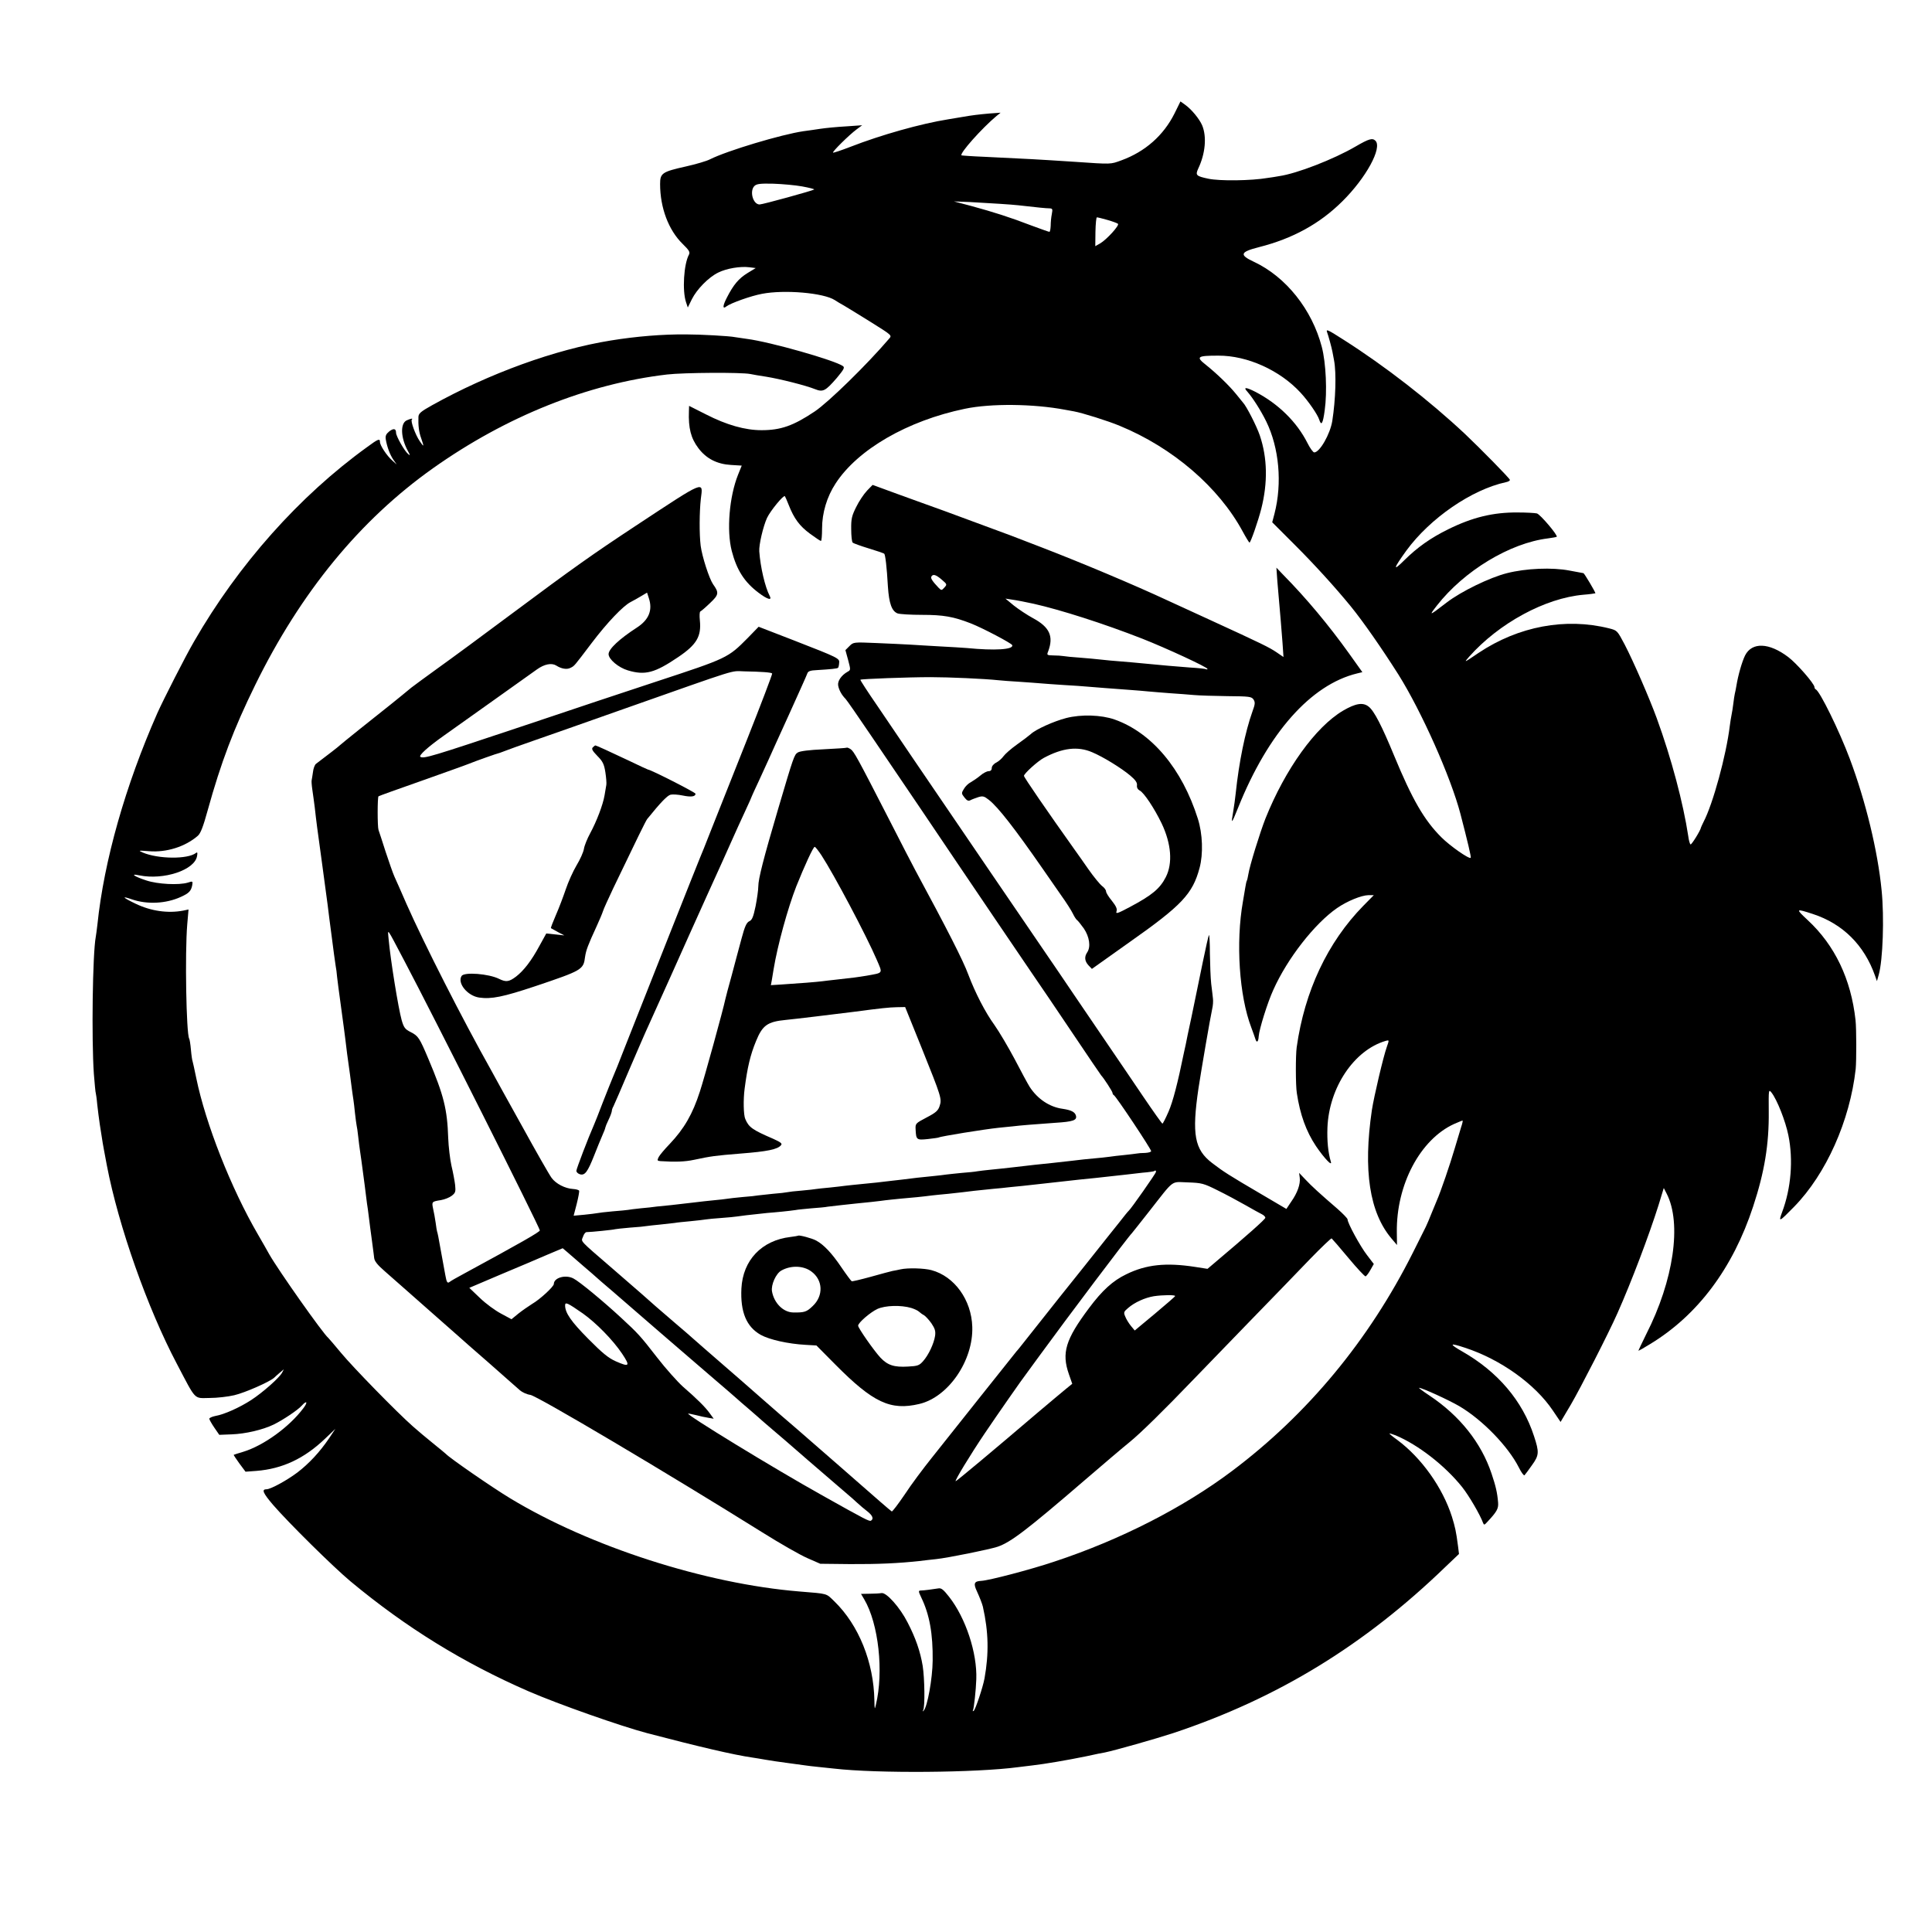 <?xml version="1.0" standalone="no"?>
<!DOCTYPE svg PUBLIC "-//W3C//DTD SVG 20010904//EN"
 "http://www.w3.org/TR/2001/REC-SVG-20010904/DTD/svg10.dtd">
<svg version="1.0" xmlns="http://www.w3.org/2000/svg"
 width="1200pt" height="1200pt" viewBox="0 0 1200 1200"
 preserveAspectRatio="xMidYMid meet">
<g transform="translate(0,1200) scale(0.1,-0.1)"
fill="#000000" stroke="none">
<path d="M7295 11295 c-68 -136 -182 -237 -330 -291 -69 -25 -58 -25 -290 -9
-246 16 -287 18 -559 31 -77 3 -143 8 -144 9 -13 12 127 169 218 245 l25 20
-70 -5 c-67 -6 -109 -11 -165 -21 -14 -2 -54 -9 -90 -15 -170 -27 -418 -97
-608 -171 -57 -22 -105 -38 -108 -36 -5 6 99 109 146 144 l35 26 -100 -7 c-55
-3 -127 -10 -160 -15 -33 -5 -80 -12 -105 -15 -136 -20 -474 -121 -581 -175
-19 -10 -86 -30 -149 -44 -148 -33 -160 -42 -160 -109 0 -147 52 -286 140
-372 41 -40 47 -51 39 -67 -32 -59 -42 -224 -18 -295 l11 -33 25 51 c31 62
104 137 164 166 52 26 138 40 193 33 l40 -5 -51 -31 c-55 -34 -87 -72 -128
-152 -27 -52 -28 -75 -3 -55 26 20 151 65 221 78 139 27 383 6 452 -39 13 -9
39 -24 57 -34 18 -11 93 -56 166 -102 131 -82 133 -83 115 -103 -139 -163
-379 -397 -463 -453 -133 -89 -211 -116 -330 -116 -102 0 -216 32 -345 98
l-105 53 -1 -32 c-4 -106 12 -169 59 -231 49 -65 116 -99 203 -104 l66 -4 -23
-57 c-54 -135 -72 -345 -39 -473 31 -119 79 -194 167 -260 54 -41 85 -50 69
-20 -29 55 -58 179 -65 277 -3 41 24 155 48 208 22 46 103 144 111 135 2 -2
13 -27 24 -55 33 -84 67 -130 132 -178 34 -25 64 -45 68 -45 4 0 7 35 7 78 0
96 30 197 84 279 137 211 446 390 803 464 162 34 426 31 622 -6 22 -4 47 -9
55 -10 51 -9 214 -60 285 -90 330 -136 615 -381 764 -657 20 -37 39 -68 42
-68 7 0 54 135 73 210 41 162 38 316 -9 455 -20 59 -84 184 -105 205 -3 3 -22
27 -43 53 -43 53 -121 128 -186 180 -65 51 -56 58 76 58 180 1 383 -91 511
-230 49 -53 106 -136 116 -168 13 -41 23 -24 34 59 16 113 8 294 -18 393 -61
233 -223 436 -422 529 -92 43 -86 61 32 91 209 53 377 145 517 284 147 145
250 333 206 377 -19 18 -39 13 -125 -37 -134 -78 -362 -167 -473 -183 -22 -4
-53 -9 -70 -11 -104 -18 -301 -20 -370 -5 -76 16 -81 22 -63 62 45 94 54 199
25 269 -17 40 -66 100 -107 129 l-28 20 -37 -75z m-2312 -453 c43 -8 76 -16
74 -19 -8 -7 -320 -93 -339 -93 -41 0 -64 83 -32 115 14 13 35 16 118 14 55
-2 136 -9 179 -17z m1227 -108 c47 -3 99 -7 115 -9 123 -14 173 -19 192 -19
21 -1 22 -4 16 -36 -4 -19 -7 -52 -7 -72 -1 -21 -4 -38 -8 -38 -4 0 -54 18
-111 39 -135 52 -237 84 -372 121 l-110 29 100 -4 c55 -3 138 -8 185 -11z
m668 -100 c32 -9 61 -20 66 -24 10 -10 -70 -98 -111 -122 l-30 -17 1 89 c1 50
5 90 9 90 5 0 34 -7 65 -16z"/>
<path d="M8243 9936 c7 -18 28 -94 33 -121 2 -11 7 -35 10 -53 15 -79 10 -243
-11 -377 -13 -81 -78 -195 -112 -195 -7 0 -26 26 -42 58 -66 131 -181 244
-323 318 -59 30 -78 31 -51 2 34 -39 83 -115 118 -186 80 -164 100 -383 51
-573 l-14 -53 143 -143 c118 -118 244 -256 344 -378 76 -93 193 -261 297 -425
143 -228 325 -636 385 -865 44 -169 68 -270 64 -273 -9 -10 -128 73 -183 128
-107 107 -181 236 -293 507 -76 184 -124 278 -158 304 -35 28 -80 21 -159 -25
-171 -101 -359 -363 -482 -670 -35 -90 -98 -293 -106 -345 -3 -20 -8 -39 -10
-42 -2 -3 -6 -21 -9 -40 -3 -19 -10 -59 -15 -89 -45 -254 -23 -586 52 -782 11
-29 22 -61 25 -70 8 -28 19 -21 21 15 3 44 55 211 91 289 87 195 257 412 396
508 64 44 151 79 194 80 l34 0 -66 -67 c-221 -226 -364 -529 -413 -878 -7 -50
-7 -237 1 -285 20 -132 57 -236 119 -329 51 -75 103 -130 92 -96 -17 57 -24
129 -21 211 10 250 166 482 362 539 22 6 22 6 7 -37 -22 -61 -80 -309 -93
-393 -55 -374 -15 -637 123 -799 l33 -39 -1 79 c-4 295 145 577 356 673 26 11
49 21 52 21 3 0 -1 -19 -9 -42 -7 -24 -25 -83 -40 -133 -28 -96 -88 -271 -110
-320 -7 -16 -23 -55 -35 -85 -12 -30 -27 -66 -34 -80 -7 -14 -43 -86 -80 -160
-273 -544 -654 -1004 -1124 -1357 -302 -227 -693 -427 -1102 -562 -148 -50
-409 -118 -455 -120 -44 -2 -50 -16 -28 -63 17 -37 34 -80 38 -98 35 -156 38
-289 10 -445 -10 -55 -57 -195 -67 -201 -6 -4 -8 -3 -5 2 6 10 19 127 21 194
6 163 -66 381 -169 512 -36 46 -49 56 -68 52 -32 -5 -88 -13 -109 -13 -14 -1
-14 -5 4 -43 52 -107 73 -227 71 -393 -1 -110 -33 -288 -56 -310 -7 -7 -8 -6
-3 3 12 20 9 199 -3 275 -15 90 -44 174 -94 270 -47 93 -132 188 -162 182 -11
-2 -44 -4 -73 -4 l-54 -1 20 -34 c89 -151 122 -450 72 -656 -7 -31 -8 -28 -9
28 -4 237 -97 468 -248 615 -54 52 -36 47 -218 62 -584 48 -1299 278 -1795
578 -113 68 -380 253 -400 276 -3 3 -39 33 -80 66 -41 33 -97 80 -125 105
-101 89 -372 367 -445 455 -41 50 -78 92 -81 95 -32 26 -309 418 -367 520 -10
19 -42 74 -69 121 -168 288 -326 690 -384 973 -11 55 -22 102 -23 105 -2 3 -7
35 -10 70 -3 35 -8 66 -11 70 -18 31 -27 530 -12 709 l8 93 -33 -7 c-95 -18
-200 -3 -294 42 -82 39 -94 52 -25 28 95 -33 212 -27 304 15 51 23 64 37 71
73 4 25 3 26 -27 16 -56 -17 -187 -10 -257 13 -77 25 -105 45 -45 32 152 -31
345 33 359 120 4 21 2 26 -7 19 -51 -40 -235 -38 -331 3 -29 13 -26 13 39 8
109 -9 226 28 304 96 17 15 33 56 61 158 83 299 162 507 295 778 283 577 652
1026 1105 1347 455 322 959 524 1454 582 105 12 460 14 516 3 14 -3 59 -11
100 -17 86 -14 245 -54 302 -77 50 -20 65 -12 136 70 43 52 50 64 38 73 -50
36 -450 150 -596 169 -30 4 -64 9 -75 11 -33 7 -214 17 -305 17 -146 1 -307
-12 -467 -38 -346 -56 -754 -204 -1111 -403 -68 -38 -82 -50 -83 -71 -2 -53 3
-95 17 -133 19 -55 18 -58 -9 -18 -27 39 -58 125 -49 134 9 9 -5 7 -32 -5 -41
-19 -37 -109 7 -189 16 -29 16 -32 2 -20 -23 19 -75 111 -75 132 0 27 -16 29
-43 8 -19 -16 -24 -27 -21 -48 8 -48 26 -96 47 -127 l21 -30 -28 25 c-34 30
-76 94 -76 115 0 23 -11 19 -80 -32 -421 -304 -800 -730 -1075 -1208 -53 -91
-190 -360 -228 -445 -198 -449 -331 -916 -372 -1313 -4 -32 -8 -66 -10 -75
-20 -104 -27 -639 -12 -852 5 -63 10 -117 12 -120 1 -3 6 -34 9 -70 4 -36 11
-92 16 -125 18 -118 22 -138 26 -159 2 -11 10 -55 18 -96 72 -375 252 -885
434 -1230 123 -234 104 -214 205 -213 45 0 114 8 152 17 68 16 219 83 247 108
7 7 24 22 37 33 l24 20 -11 -21 c-17 -32 -120 -123 -192 -170 -73 -47 -166
-89 -223 -99 -20 -4 -37 -12 -37 -17 0 -5 14 -30 31 -55 l31 -45 77 3 c85 3
193 28 261 61 59 29 150 90 174 117 32 36 40 23 10 -16 -88 -117 -246 -231
-372 -270 -31 -9 -58 -18 -60 -19 -2 -1 14 -25 35 -54 l38 -51 68 5 c161 13
296 76 426 200 l64 61 -40 -60 c-57 -84 -124 -156 -196 -211 -65 -49 -166
-104 -191 -104 -33 0 -23 -23 40 -97 95 -110 372 -384 481 -475 345 -287 702
-507 1106 -683 187 -81 574 -217 737 -260 324 -85 539 -135 650 -151 19 -3 58
-9 85 -14 28 -5 88 -14 135 -20 47 -6 96 -13 110 -15 14 -2 52 -7 85 -10 33
-3 76 -8 95 -10 268 -31 885 -26 1145 9 22 3 63 8 90 11 71 8 213 32 330 56
55 12 107 23 117 24 63 13 314 84 427 121 647 216 1184 544 1689 1032 l84 80
-6 49 c-12 92 -18 118 -38 183 -58 181 -189 365 -340 477 -27 19 -48 37 -48
39 0 2 17 -3 38 -11 141 -59 308 -189 414 -322 43 -54 112 -173 130 -223 5
-13 9 -12 24 5 61 65 72 84 69 122 -5 62 -15 104 -41 181 -64 191 -197 358
-384 483 -41 27 -70 49 -66 49 19 0 185 -76 250 -114 144 -85 303 -249 370
-381 15 -31 32 -53 35 -48 4 4 25 32 46 62 45 62 46 81 13 181 -71 219 -225
400 -446 526 -84 48 -79 55 17 23 221 -72 436 -226 546 -390 l48 -71 64 108
c58 99 236 446 290 569 86 193 196 484 254 668 l33 108 18 -35 c95 -185 43
-540 -127 -873 -28 -57 -50 -103 -48 -103 2 0 34 18 71 41 296 179 515 471
641 855 71 215 99 388 97 589 -1 138 -1 141 17 119 35 -45 87 -177 105 -266
31 -152 17 -328 -39 -477 -24 -65 -19 -62 75 34 199 204 346 534 382 855 5 53
5 249 -1 304 -28 255 -129 465 -296 620 -78 73 -77 74 31 39 186 -61 319 -193
386 -383 l12 -34 11 39 c26 91 35 357 18 525 -24 245 -99 554 -198 818 -64
171 -186 420 -211 430 -4 2 -8 8 -8 14 0 21 -111 148 -163 187 -119 90 -225
94 -268 10 -19 -39 -43 -121 -54 -189 -3 -19 -8 -42 -10 -50 -2 -8 -6 -35 -9
-60 -3 -25 -8 -56 -11 -70 -3 -14 -8 -45 -11 -69 -22 -182 -105 -486 -163
-596 -8 -16 -15 -32 -16 -35 -2 -17 -59 -109 -65 -105 -4 3 -11 26 -14 52 -31
204 -104 481 -196 733 -45 123 -144 351 -198 455 -47 89 -47 89 -97 102 -271
68 -564 13 -811 -152 -93 -63 -93 -63 -59 -24 186 209 472 364 710 385 39 3
72 8 74 9 3 4 -69 125 -74 125 -2 0 -40 7 -86 16 -108 21 -271 14 -389 -16
-107 -27 -284 -113 -374 -182 -111 -85 -113 -86 -61 -19 169 216 453 388 690
417 28 4 52 8 54 10 9 8 -102 139 -123 145 -12 3 -66 6 -121 6 -151 1 -279
-30 -429 -104 -110 -54 -192 -112 -275 -194 -72 -72 -67 -51 14 61 148 202
406 379 618 425 16 3 27 10 25 15 -4 12 -183 194 -279 285 -221 207 -495 420
-751 583 -103 66 -113 70 -105 48z"/>
<path d="M5385 8952 c-20 -21 -50 -66 -67 -101 -27 -54 -32 -73 -31 -138 0
-41 4 -78 9 -83 5 -5 50 -21 99 -36 50 -15 93 -30 97 -33 7 -7 16 -81 23 -205
7 -104 24 -152 60 -166 14 -5 83 -9 153 -9 132 0 194 -11 302 -53 74 -29 254
-124 257 -135 10 -28 -109 -35 -282 -18 -27 2 -102 7 -165 10 -63 4 -146 8
-185 11 -38 2 -134 7 -212 10 -141 6 -142 6 -167 -19 l-25 -25 17 -62 c16 -60
16 -62 -3 -72 -39 -22 -64 -58 -59 -86 5 -28 22 -59 46 -83 8 -8 79 -111 159
-229 80 -118 217 -321 305 -450 87 -129 188 -278 224 -332 138 -205 359 -530
456 -673 57 -82 178 -262 271 -400 92 -137 170 -252 173 -255 15 -15 70 -100
70 -108 0 -6 4 -12 8 -14 12 -4 232 -335 232 -348 0 -5 -17 -10 -37 -11 -21 0
-45 -2 -54 -4 -8 -1 -42 -6 -75 -9 -32 -3 -75 -8 -94 -11 -19 -3 -62 -7 -94
-10 -33 -3 -96 -9 -140 -15 -87 -10 -152 -17 -231 -25 -27 -3 -86 -10 -130
-15 -44 -5 -107 -12 -140 -15 -33 -3 -71 -8 -85 -10 -14 -3 -56 -7 -95 -10
-38 -4 -81 -8 -95 -10 -14 -2 -52 -7 -85 -10 -33 -3 -77 -8 -97 -10 -86 -11
-116 -14 -168 -20 -30 -4 -68 -8 -85 -10 -16 -2 -61 -6 -100 -10 -38 -4 -81
-8 -95 -10 -14 -2 -56 -7 -95 -11 -38 -3 -77 -8 -85 -9 -8 -2 -49 -6 -90 -10
-41 -3 -82 -8 -90 -10 -8 -2 -49 -7 -90 -10 -41 -4 -83 -9 -92 -10 -9 -2 -52
-7 -95 -10 -43 -4 -87 -9 -98 -11 -11 -2 -47 -6 -80 -9 -33 -3 -94 -10 -135
-15 -41 -5 -100 -12 -130 -15 -30 -3 -71 -7 -90 -9 -19 -3 -64 -8 -100 -11
-36 -4 -72 -8 -80 -10 -8 -1 -51 -6 -95 -9 -44 -4 -87 -9 -95 -11 -8 -2 -45
-6 -81 -10 l-66 -6 19 73 c10 40 17 77 15 82 -2 5 -19 10 -38 11 -49 3 -106
32 -133 69 -13 17 -97 164 -186 326 -90 162 -175 315 -188 340 -181 322 -418
789 -527 1035 -31 72 -65 148 -75 170 -10 22 -34 92 -55 155 -20 63 -40 124
-44 135 -7 20 -7 203 0 209 2 2 121 45 264 95 143 51 276 98 295 106 39 16
179 66 195 69 6 2 21 8 35 13 14 6 90 33 170 61 80 28 332 116 560 197 741
261 663 237 754 235 104 -2 165 -6 172 -13 3 -2 -69 -191 -159 -418 -91 -228
-190 -479 -222 -559 -31 -80 -61 -154 -66 -165 -9 -20 -343 -863 -464 -1170
-36 -93 -72 -183 -80 -200 -7 -16 -34 -84 -60 -150 -25 -66 -50 -129 -55 -140
-35 -79 -110 -275 -110 -287 0 -9 10 -18 23 -22 30 -8 47 15 87 116 18 46 41
102 51 125 11 24 19 46 19 50 1 5 9 26 20 48 11 22 19 46 20 53 0 7 4 20 10
30 5 9 49 112 98 227 50 116 103 239 120 275 16 36 80 178 142 315 61 138 163
363 225 501 63 138 126 278 140 310 46 102 52 117 94 207 23 49 41 90 41 92 0
1 20 45 44 96 24 52 50 110 59 129 8 19 65 144 125 276 60 133 113 250 116
260 5 15 17 20 63 22 83 5 123 9 128 14 3 2 6 15 7 29 4 30 -1 32 -283 142
l-217 84 -68 -70 c-123 -124 -125 -125 -569 -271 -159 -52 -537 -178 -840
-280 -551 -184 -603 -200 -624 -187 -12 8 46 61 145 131 35 25 171 121 301
214 131 93 256 182 278 198 46 33 91 42 120 24 33 -21 67 -26 89 -14 25 13 18
5 131 154 97 128 195 230 241 254 16 8 46 25 66 37 l37 22 11 -34 c25 -75 0
-135 -74 -183 -108 -70 -176 -133 -176 -165 0 -32 62 -84 120 -101 107 -32
167 -16 313 83 114 77 144 128 134 227 -3 29 -2 54 3 56 5 2 32 25 60 52 55
52 57 64 19 117 -24 35 -68 171 -77 239 -9 73 -8 210 1 291 14 113 34 122
-406 -168 -268 -177 -380 -256 -772 -548 -170 -127 -375 -278 -455 -335 -80
-58 -154 -112 -165 -121 -21 -18 -99 -81 -125 -102 -108 -85 -316 -252 -320
-257 -4 -5 -75 -60 -148 -115 -7 -6 -16 -29 -18 -50 -3 -22 -7 -45 -8 -50 -2
-6 0 -33 4 -60 4 -28 11 -77 15 -110 11 -98 14 -120 45 -345 16 -118 32 -235
35 -260 7 -57 13 -106 25 -195 5 -38 12 -90 15 -115 4 -25 8 -56 10 -70 3 -14
7 -45 9 -70 3 -25 12 -97 21 -160 23 -168 23 -171 30 -225 3 -27 8 -68 11 -90
3 -22 7 -51 9 -65 2 -14 6 -43 9 -65 3 -22 8 -60 11 -85 3 -25 8 -56 10 -70 2
-14 7 -52 10 -85 4 -33 8 -67 10 -75 2 -8 7 -40 10 -70 3 -30 8 -66 10 -80 2
-14 6 -45 10 -70 6 -47 14 -108 20 -150 2 -14 6 -46 9 -72 3 -26 8 -62 11 -80
2 -18 9 -71 15 -118 6 -47 14 -101 16 -120 3 -19 6 -48 8 -63 2 -21 21 -44 67
-84 35 -31 96 -84 134 -118 39 -34 115 -102 170 -150 55 -48 116 -102 135
-119 45 -40 116 -103 205 -180 38 -34 92 -81 120 -106 27 -24 61 -54 75 -66
14 -12 42 -25 64 -28 44 -7 847 -483 1441 -854 110 -69 236 -141 280 -160 l80
-35 185 -2 c174 -1 301 5 430 19 30 4 78 9 105 12 69 7 336 61 382 77 81 28
179 102 539 412 115 99 242 207 283 240 65 53 211 196 398 391 32 33 180 186
329 340 149 153 326 336 394 407 68 70 127 126 131 125 3 -2 50 -56 104 -121
54 -65 102 -116 107 -115 5 2 19 20 30 40 l21 37 -42 55 c-42 54 -121 199
-121 222 0 6 -28 35 -62 65 -109 94 -162 142 -201 184 l-38 40 4 -30 c5 -39
-14 -94 -53 -149 l-30 -45 -158 93 c-198 116 -234 139 -303 192 -110 84 -127
178 -85 464 19 123 72 433 85 492 5 20 7 50 5 65 -2 15 -6 57 -11 93 -4 36 -7
120 -8 187 0 67 -3 119 -6 115 -3 -4 -20 -79 -38 -167 -18 -88 -34 -167 -36
-175 -2 -8 -17 -82 -34 -165 -18 -82 -34 -160 -36 -172 -3 -13 -8 -35 -11 -50
-39 -191 -69 -306 -96 -368 -18 -41 -35 -75 -38 -74 -3 0 -57 76 -120 169 -63
94 -153 225 -199 293 -46 67 -144 212 -219 322 -74 110 -159 234 -187 275 -52
76 -598 876 -818 1200 -65 96 -167 247 -227 335 -60 87 -108 161 -106 163 5 5
299 16 436 16 115 0 336 -10 420 -19 19 -2 80 -7 135 -10 55 -4 116 -8 135
-10 19 -2 82 -6 140 -10 58 -3 123 -8 145 -10 47 -4 162 -13 260 -20 39 -3 93
-7 120 -10 28 -3 88 -7 135 -11 47 -3 112 -8 145 -11 33 -3 127 -6 209 -7 137
-1 150 -3 162 -21 11 -17 10 -29 -7 -75 -45 -127 -83 -310 -104 -510 -3 -30
-10 -79 -15 -109 -15 -85 -12 -83 31 24 186 463 451 762 738 832 l33 8 -82
115 c-126 176 -266 344 -409 489 l-43 45 6 -85 c7 -85 13 -154 21 -244 2 -27
7 -89 11 -138 l6 -88 -44 30 c-45 30 -80 48 -418 203 -107 49 -222 102 -255
117 -210 98 -539 236 -780 329 -99 38 -189 73 -200 77 -11 4 -24 9 -30 11 -5
2 -95 35 -200 74 -104 39 -260 96 -345 126 -85 31 -183 66 -217 79 l-63 23
-35 -36z m464 -552 c34 -29 34 -30 17 -49 -17 -19 -19 -19 -35 -3 -38 40 -53
61 -46 71 10 17 28 12 64 -19z m571 -150 c168 -38 432 -122 675 -217 147 -58
405 -177 405 -188 0 -3 -3 -4 -7 -2 -5 3 -51 8 -103 11 -52 4 -113 9 -135 11
-74 7 -180 17 -225 21 -105 8 -187 16 -210 19 -14 2 -63 6 -110 10 -47 3 -94
8 -105 10 -11 2 -39 4 -62 4 -42 1 -42 2 -32 27 34 92 8 149 -94 204 -37 20
-91 56 -120 79 l-52 43 45 -7 c25 -3 83 -15 130 -25z m-3909 -2217 c188 -356
835 -1644 842 -1675 2 -9 -123 -80 -473 -270 -41 -22 -80 -44 -87 -50 -14 -11
-19 -3 -27 42 -3 19 -8 46 -11 60 -3 14 -12 65 -21 115 -8 49 -17 92 -19 95
-1 3 -6 28 -9 55 -4 28 -11 67 -16 88 -9 43 -8 44 49 53 23 4 53 16 67 27 23
18 25 25 21 66 -3 25 -13 80 -23 121 -9 41 -18 118 -20 170 -6 181 -27 266
-124 495 -54 128 -62 141 -110 165 -34 17 -42 28 -55 73 -21 75 -69 371 -81
502 -6 70 -17 84 97 -132z m4669 -1312 c0 -8 -156 -231 -169 -241 -4 -3 -31
-36 -61 -75 -30 -38 -63 -79 -72 -90 -9 -11 -75 -94 -147 -185 -73 -91 -137
-172 -144 -180 -13 -16 -235 -296 -252 -318 -5 -7 -15 -18 -21 -25 -5 -7 -104
-131 -220 -276 -115 -145 -253 -318 -306 -385 -53 -66 -130 -169 -169 -229
-40 -59 -76 -106 -80 -105 -3 2 -35 28 -70 59 -35 31 -89 78 -119 104 -30 26
-84 74 -120 105 -99 86 -252 220 -280 244 -36 30 -168 145 -210 182 -19 17
-78 69 -130 114 -220 191 -305 265 -310 270 -3 3 -52 46 -110 95 -58 50 -110
95 -116 100 -16 15 -123 109 -269 235 -212 183 -196 166 -184 198 5 16 15 29
22 29 27 0 172 15 177 18 3 1 45 6 93 10 48 3 96 8 105 10 9 1 46 6 82 9 36 4
76 8 90 10 14 3 59 7 100 11 41 4 84 9 95 11 11 2 54 6 96 9 41 3 84 7 95 9
16 3 75 10 189 22 17 1 57 5 90 8 33 3 71 8 85 10 14 3 59 7 101 11 42 3 87 7
100 10 23 3 147 17 179 20 28 2 155 16 180 20 14 2 57 6 95 10 72 6 134 12
195 20 19 2 64 7 100 10 36 4 76 8 90 10 29 4 97 12 190 21 36 3 76 7 90 9 14
1 54 6 90 9 36 4 81 9 100 11 19 2 60 7 90 10 30 3 71 8 90 10 35 4 97 11 180
19 121 13 167 18 190 21 14 2 57 7 95 11 39 3 72 8 74 10 7 6 11 5 11 -5z
m382 -114 c51 -25 129 -67 173 -92 44 -25 90 -51 103 -57 12 -6 22 -16 21 -22
0 -9 -110 -107 -320 -284 l-39 -33 -77 12 c-181 28 -304 15 -428 -46 -83 -40
-149 -100 -231 -210 -146 -195 -171 -278 -125 -410 l21 -60 -37 -30 c-20 -16
-98 -82 -173 -145 -281 -240 -509 -430 -514 -430 -9 0 92 166 179 295 76 113
240 348 258 370 4 6 42 57 84 115 169 232 554 743 573 760 3 3 51 64 107 135
161 205 133 184 240 181 87 -3 99 -6 185 -49z m-4012 -407 c3 -3 37 -32 75
-65 39 -33 72 -62 75 -65 3 -3 52 -46 110 -95 58 -50 118 -102 135 -117 42
-37 259 -224 460 -397 94 -80 172 -148 175 -151 3 -3 36 -32 75 -65 38 -33 75
-65 81 -71 6 -5 35 -30 64 -55 57 -48 89 -76 220 -190 89 -77 195 -168 244
-210 16 -13 43 -37 60 -53 17 -16 46 -40 64 -54 32 -25 40 -46 22 -57 -10 -6
-34 6 -303 157 -301 168 -857 508 -832 508 6 0 28 -5 50 -10 22 -6 55 -13 74
-16 l34 -6 -24 33 c-27 38 -79 90 -168 167 -33 30 -106 111 -160 181 -104 134
-117 148 -223 246 -110 102 -260 226 -296 244 -49 26 -122 5 -122 -34 0 -16
-85 -95 -135 -124 -22 -14 -60 -40 -84 -59 l-44 -36 -65 35 c-36 19 -95 62
-131 97 l-66 63 195 83 c107 45 238 100 290 123 l95 40 25 -21 c14 -12 27 -23
30 -26z m3749 -250 c0 -3 -57 -52 -126 -110 l-125 -104 -24 29 c-13 16 -29 42
-35 58 -11 25 -9 30 17 52 41 36 106 65 161 74 54 8 133 9 132 1z m-3679 -108
c83 -59 187 -165 244 -250 52 -78 46 -85 -40 -47 -45 20 -83 51 -170 139 -106
107 -144 161 -144 208 0 23 15 16 110 -50z"/>
<path d="M4958 4325 c-2 -1 -23 -5 -48 -8 -179 -21 -296 -144 -305 -320 -7
-146 31 -238 120 -288 54 -30 170 -56 278 -62 l68 -4 117 -118 c235 -237 343
-288 523 -245 180 43 335 270 328 479 -5 167 -111 314 -254 352 -44 12 -146
15 -191 5 -16 -4 -39 -8 -50 -10 -12 -3 -72 -18 -134 -36 -62 -17 -116 -30
-120 -28 -4 2 -33 41 -65 88 -58 86 -108 139 -156 165 -26 14 -105 35 -111 30z
m81 -222 c73 -53 77 -151 9 -215 -38 -37 -52 -41 -121 -40 -62 1 -119 58 -132
131 -7 41 25 112 59 130 60 33 136 30 185 -6z m621 -227 c19 -6 41 -16 48 -23
8 -7 21 -17 31 -22 10 -6 30 -28 46 -50 22 -33 27 -48 23 -78 -7 -47 -40 -119
-75 -158 -23 -26 -33 -30 -94 -33 -85 -5 -126 8 -171 56 -39 42 -138 183 -138
198 0 18 75 83 120 104 49 22 146 25 210 6z"/>
<path d="M6622 7540 c-77 -20 -188 -70 -219 -99 -10 -9 -49 -39 -86 -65 -38
-27 -75 -60 -84 -73 -9 -13 -29 -31 -44 -39 -17 -8 -29 -23 -29 -34 0 -13 -7
-20 -20 -20 -10 0 -34 -12 -52 -28 -18 -15 -45 -33 -59 -41 -14 -7 -33 -25
-42 -41 -16 -26 -16 -29 4 -54 15 -19 24 -23 37 -16 9 5 31 13 49 19 27 8 36
6 65 -17 56 -43 163 -181 333 -426 33 -48 85 -123 116 -167 31 -43 64 -95 73
-114 9 -19 21 -37 26 -40 5 -3 24 -27 42 -52 35 -52 44 -114 21 -148 -19 -28
-16 -55 8 -81 l21 -22 235 167 c324 228 391 299 434 461 23 86 19 211 -11 305
-98 310 -286 534 -517 616 -83 29 -208 33 -301 9z m161 -212 c69 -29 181 -98
237 -145 32 -27 44 -44 42 -60 -2 -14 4 -26 17 -33 27 -14 91 -111 136 -204
60 -126 70 -248 26 -334 -37 -72 -85 -112 -224 -186 -77 -41 -88 -44 -82 -26
5 15 -3 32 -29 65 -20 24 -36 50 -36 58 0 9 -11 24 -25 34 -13 10 -51 56 -84
103 -33 47 -69 99 -81 115 -178 250 -320 457 -320 466 0 14 86 92 124 112 116
62 210 73 299 35z"/>
<path d="M3682 7358 c-9 -9 -3 -21 28 -53 34 -34 42 -51 50 -101 5 -33 8 -68
6 -79 -2 -11 -7 -40 -11 -65 -10 -59 -49 -161 -89 -235 -18 -33 -36 -77 -39
-97 -3 -20 -24 -67 -46 -103 -22 -37 -52 -104 -67 -149 -15 -44 -42 -116 -61
-159 -19 -44 -33 -80 -31 -82 2 -1 21 -12 43 -24 l40 -21 -56 6 -56 6 -43 -78
c-49 -91 -97 -153 -145 -190 -44 -33 -62 -35 -105 -14 -64 32 -217 44 -233 18
-28 -44 36 -123 109 -134 76 -11 149 4 347 70 294 99 301 103 311 183 6 41 18
73 71 188 18 39 36 82 40 95 4 14 34 79 65 145 146 304 201 417 210 428 84
104 125 146 145 151 13 3 47 1 75 -5 53 -11 80 -7 80 11 0 8 -279 150 -295
150 -2 0 -54 24 -116 54 -131 62 -206 96 -211 96 -2 0 -9 -5 -16 -12z"/>
<path d="M5259 7356 c-2 -2 -67 -6 -144 -10 -89 -4 -146 -11 -160 -20 -22 -14
-26 -26 -122 -351 -91 -308 -123 -434 -123 -480 0 -22 -8 -78 -17 -124 -14
-67 -22 -86 -39 -93 -17 -8 -28 -32 -48 -107 -14 -53 -42 -155 -61 -228 -20
-72 -38 -140 -40 -150 -11 -56 -131 -492 -158 -573 -45 -140 -98 -231 -187
-325 -32 -33 -63 -70 -69 -82 -10 -21 -9 -23 11 -25 91 -6 152 -4 208 8 108
23 131 26 290 39 167 13 230 26 251 52 9 10 -1 18 -47 39 -132 57 -153 72
-175 124 -11 24 -13 121 -4 188 17 131 35 209 71 296 40 98 71 120 184 131 62
6 292 34 420 50 174 23 222 28 269 29 l53 1 103 -255 c122 -304 126 -315 111
-360 -9 -28 -23 -41 -81 -71 -68 -36 -70 -37 -68 -74 3 -65 6 -67 75 -60 35 4
65 8 69 10 11 7 284 51 370 60 24 2 64 7 89 9 49 6 124 12 264 22 112 7 136
16 129 44 -6 23 -29 35 -83 43 -81 11 -156 61 -205 137 -12 19 -54 97 -93 172
-40 75 -96 170 -125 211 -58 80 -119 199 -162 312 -33 90 -132 283 -330 650
-18 33 -90 173 -160 310 -201 392 -221 428 -242 442 -11 7 -21 11 -24 9z
m-157 -668 c80 -123 279 -499 344 -650 37 -87 42 -79 -62 -98 -61 -10 -84 -13
-194 -25 -30 -3 -68 -8 -85 -10 -31 -4 -141 -13 -253 -20 l-64 -4 6 32 c3 18
8 48 11 67 25 151 88 379 141 515 51 127 105 245 114 245 5 0 23 -24 42 -52z"/>
</g>
</svg>
